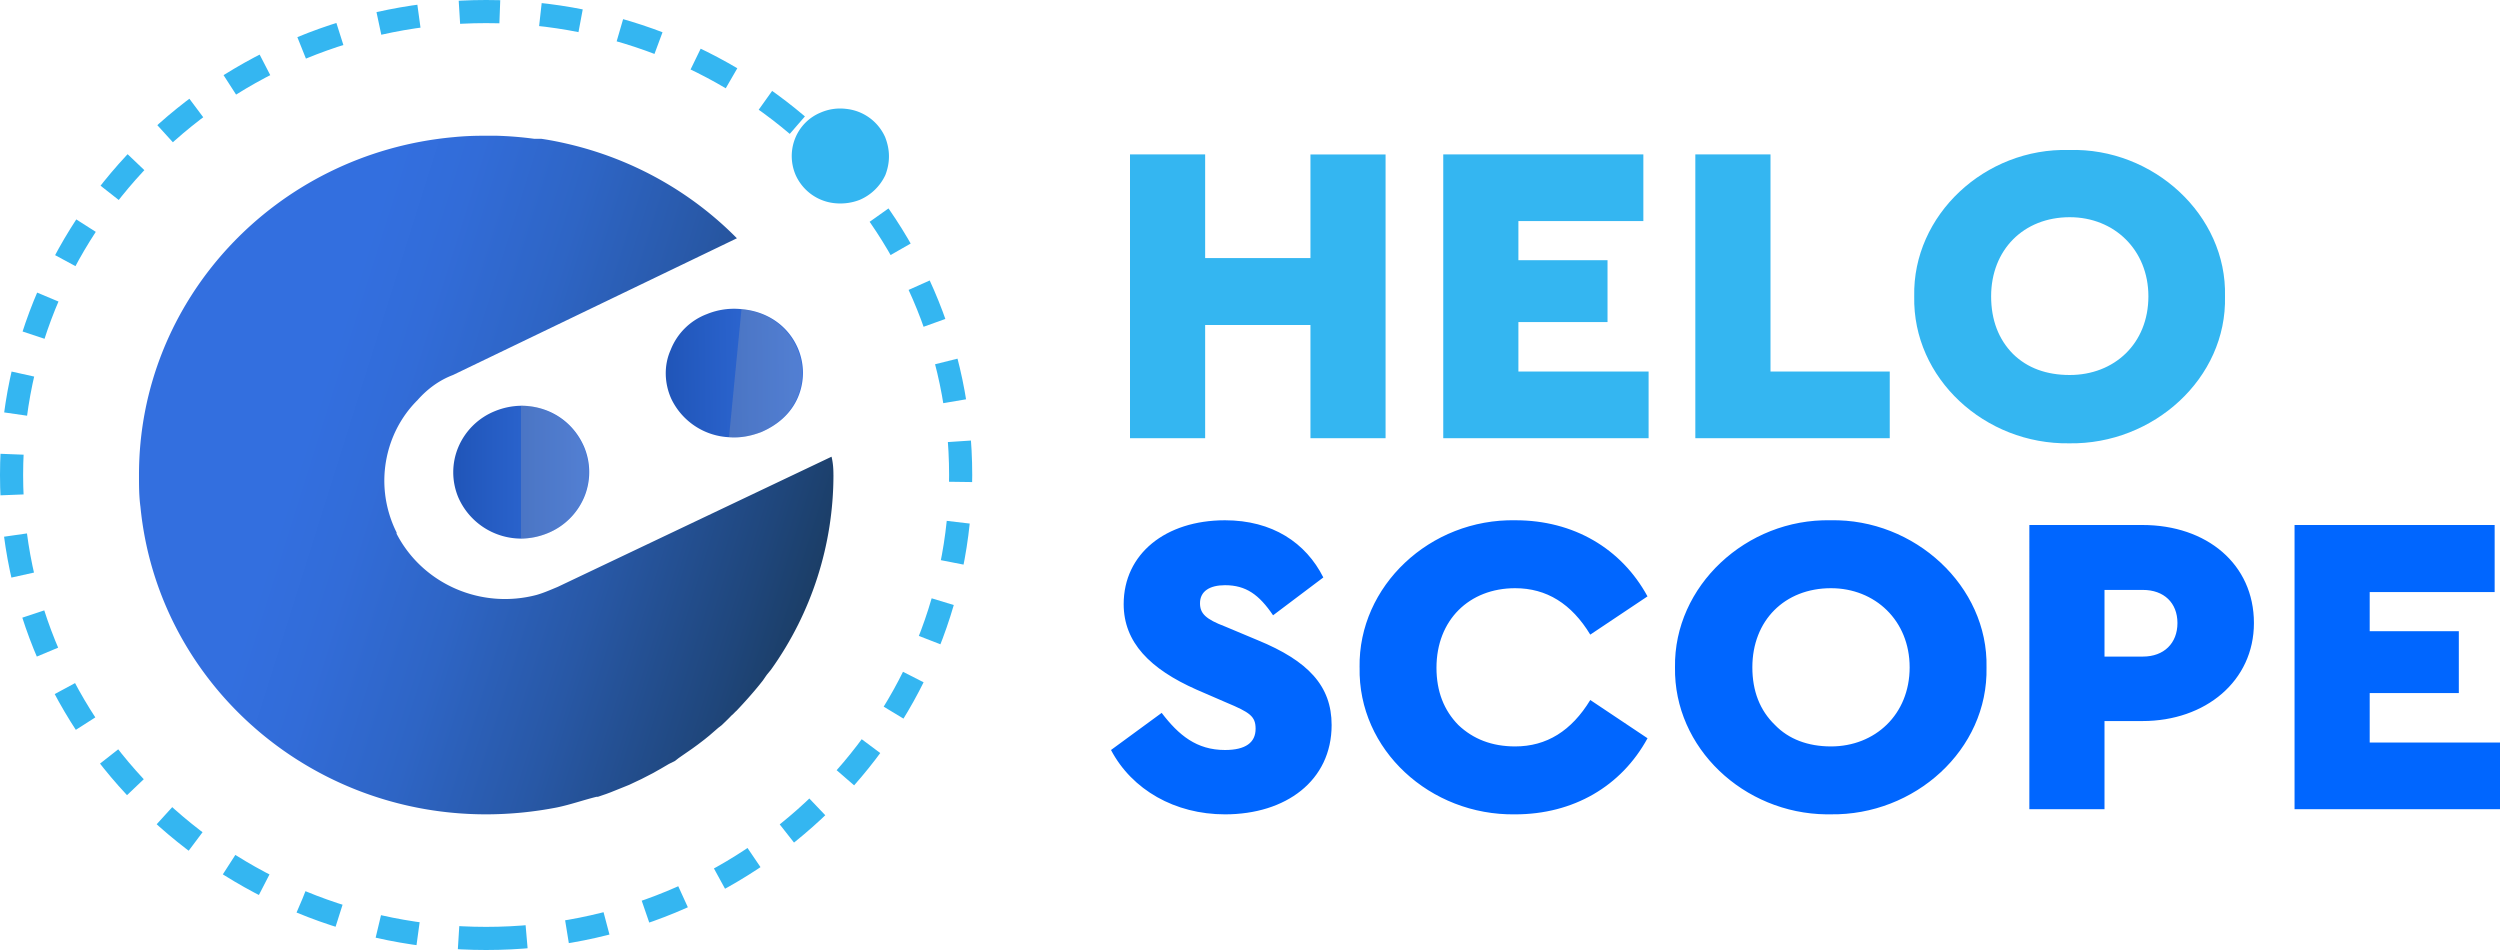 <svg xmlns="http://www.w3.org/2000/svg" width="100" height="38" viewBox="0 0 100 38"><defs><linearGradient id="9w7la" x1="35.17" x2="12.42" y1="23.97" y2="16.82" gradientUnits="userSpaceOnUse"><stop offset="0" stop-color="#173551"/><stop offset=".21" stop-color="#1f467b"/><stop offset=".46" stop-color="#2858a6"/><stop offset=".68" stop-color="#2e65c5"/><stop offset=".87" stop-color="#326cd8"/><stop offset="1" stop-color="#336fdf"/></linearGradient><linearGradient id="9w7lb" x1="18.11" x2="23.57" y1="18.88" y2="18.88" gradientUnits="userSpaceOnUse"><stop offset="0" stop-color="#2055b8"/><stop offset="1" stop-color="#336fdf"/></linearGradient><linearGradient id="9w7lc" x1="26.62" x2="32.09" y1="14.95" y2="14.89" gradientUnits="userSpaceOnUse"><stop offset="0" stop-color="#2055b8"/><stop offset="1" stop-color="#336fdf"/></linearGradient><clipPath id="9w7ld"><path fill="#fff" d="M19.444 38c10.74 0 19.445-8.507 19.445-19S30.183 0 19.444 0C8.706 0 0 8.507 0 19s8.706 19 19.444 19z"/></clipPath></defs><g><g><g><g><path fill="#34b6f1" d="M85.936 11.853c0-1.853-1.363-3.165-3.146-3.165-1.852 0-3.145 1.312-3.145 3.165 0 .945.297 1.72.874 2.304.576.567 1.345.843 2.271.843 1.783 0 3.146-1.256 3.146-3.147zm-3.163 5.88c-3.373.052-6.274-2.596-6.204-5.88C76.5 8.603 79.4 5.903 82.773 6c3.355-.098 6.309 2.602 6.227 5.853.082 3.284-2.872 5.932-6.227 5.88zm-14.96-.206V6.177h3.007v8.685h4.77v2.665zm-10.083 0V6.177h8.004v2.666h-4.998v1.565h3.565v2.476h-3.565v1.978h5.208v2.665zm-12.53 0V6.177h3.006v4.145h4.212V6.178h3.005v11.35h-3.005V13h-4.212v4.527z"/></g><g><path fill="#06f" d="M91.782 32.367V21h8.004v2.683h-4.998v1.565h3.565v2.476h-3.565v1.978H100v2.665zm-4.684-7.446c0-.808-.541-1.324-1.38-1.324H84.18v2.666h1.538c.839 0 1.38-.533 1.38-1.342zm-5.924 7.446V21H85.7c2.57 0 4.457 1.565 4.457 3.921 0 2.322-1.94 3.921-4.457 3.921h-1.52v3.525zm-4.788-5.674c0-1.875-1.386-3.165-3.146-3.165-1.852 0-3.146 1.29-3.146 3.165 0 .945.298 1.72.906 2.307.545.564 1.314.857 2.24.857 1.76 0 3.146-1.273 3.146-3.164zm-3.163 5.88l-.169.001c-3.3-.037-6.104-2.652-6.054-5.881-.051-3.25 2.85-5.95 6.223-5.882 3.355-.069 6.308 2.631 6.238 5.882.07 3.307-2.883 5.932-6.238 5.88zm-18.84-5.88c-.052-3.25 2.814-5.95 6.24-5.882 2.306 0 4.229 1.118 5.277 3.044l-2.289 1.53c-.751-1.238-1.748-1.857-3.006-1.857-1.835 0-3.146 1.273-3.146 3.182 0 .946.298 1.702.874 2.29.594.564 1.346.857 2.272.857 1.258 0 2.254-.62 3.006-1.857l2.29 1.53c-1.05 1.926-2.972 3.044-5.296 3.044-3.39.051-6.291-2.574-6.221-5.881zM44.44 30l2.027-1.485C47.15 29.41 47.865 30 49 30c.823 0 1.224-.298 1.224-.848 0-.499-.224-.654-1.17-1.05l-1.189-.515c-1.865-.826-2.918-1.892-2.918-3.422 0-2.012 1.677-3.354 4.053-3.354 1.889 0 3.234.895 3.933 2.287l-2.01 1.514c-.559-.826-1.083-1.204-1.923-1.204-.61 0-1 .24-1 .722 0 .413.232.637 1 .929l1.312.55c2.01.826 2.953 1.823 2.953 3.391 0 2.233-1.835 3.574-4.265 3.574-2 0-3.721-.98-4.56-2.574z"/></g></g><g><g><g><g><path fill="url(#9w7la)" d="M33.338 19a13.396 13.396 0 0 1-2.497 7.786l-.175.214-.15.218-.142.179c-.291.359-.599.701-.915 1.035-.05.041-.092.09-.142.139l-.058.049c-.083.09-.175.179-.259.26l-.124.12-.15.117-.358.31-.191.154-.267.204-.224.163-.425.294-.116.081-.145.114-.247.123-.333.195-.133.074-.158.09-.474.244-.242.114-.241.114-.242.098-.507.204-.175.065-.333.114h-.058c-.516.128-1.041.313-1.574.424-.934.183-1.885.276-2.838.277-7.158.002-13.144-5.323-13.827-12.3-.058-.432-.058-.831-.058-1.273C5.55 12 11 6.144 18.13 5.487c.4-.04.803-.058 1.207-.057h.54c.502.015 1.002.056 1.499.123h.283c.391.057.782.138 1.157.228 2.536.61 4.845 1.91 6.66 3.75L18.12 15c-.53.2-1.01.542-1.415 1-.85.844-1.326 2-1.332 3.222 0 .72.168 1.431.491 2.078v.05c1.041 2.014 3.385 3.036 5.61 2.444.286-.084.525-.19.833-.318l4.92-2.339 6.035-2.869c.066.277.075.514.075.732z"/></g><g><path fill="#272c35" d="M30.681 27l-.15.216"/></g><g><path fill="url(#9w7lb)" d="M21.894 21.332a2.874 2.874 0 0 1-1.057.212 2.748 2.748 0 0 1-2.497-1.63 2.598 2.598 0 0 1-.005-2.034 2.678 2.678 0 0 1 1.47-1.438 2.874 2.874 0 0 1 1.057-.212c1.138.01 2.068.65 2.497 1.63.278.65.28 1.383.005 2.035a2.678 2.678 0 0 1-1.47 1.437z"/></g><g><path fill="url(#9w7lc)" d="M30.446 17.285c-.446.166-.844.236-1.282.204a2.706 2.706 0 0 1-2.314-1.54c-.284-.633-.293-1.35-.025-1.949a2.512 2.512 0 0 1 1.448-1.435c.45-.185.94-.252 1.424-.195.962.088 1.803.63 2.206 1.532.283.636.287 1.358.012 1.997-.276.64-.806 1.101-1.469 1.386z"/></g><g opacity=".25"><path fill="#afafaf" d="M30.442 17.285a2.906 2.906 0 0 1-1.282.204l.5-5.119c.961.088 1.802.63 2.205 1.532.285.632.294 1.35.025 1.989-.269.638-.792 1.109-1.448 1.394z"/></g><g opacity=".25"><path fill="#afafaf" d="M21.897 21.33a2.874 2.874 0 0 1-1.057.213V16.22c1.089.01 2.068.65 2.497 1.63.282.649.29 1.38.019 2.033a2.677 2.677 0 0 1-1.459 1.448z"/></g></g></g><g><path fill="none" stroke="#34b6f1" stroke-dasharray="1.662 1.662" stroke-miterlimit="20" stroke-width="1.85" d="M19.444 38c10.74 0 19.445-8.507 19.445-19S30.183 0 19.444 0C8.706 0 0 8.507 0 19s8.706 19 19.444 19z" clip-path="url(&quot;#9w7ld&quot;)"/></g><g><path fill="#34b6f1" d="M34.374 8a2.144 2.144 0 0 1-.908.134A1.92 1.92 0 0 1 31.826 7c-.202-.47-.208-1-.018-1.471a1.857 1.857 0 0 1 1.027-1.03 1.946 1.946 0 0 1 1.008-.144 1.92 1.92 0 0 1 1.563 1.131c.2.514.204 1.003.009 1.514a1.998 1.998 0 0 1-1.04 1z"/></g></g></g></g></svg>